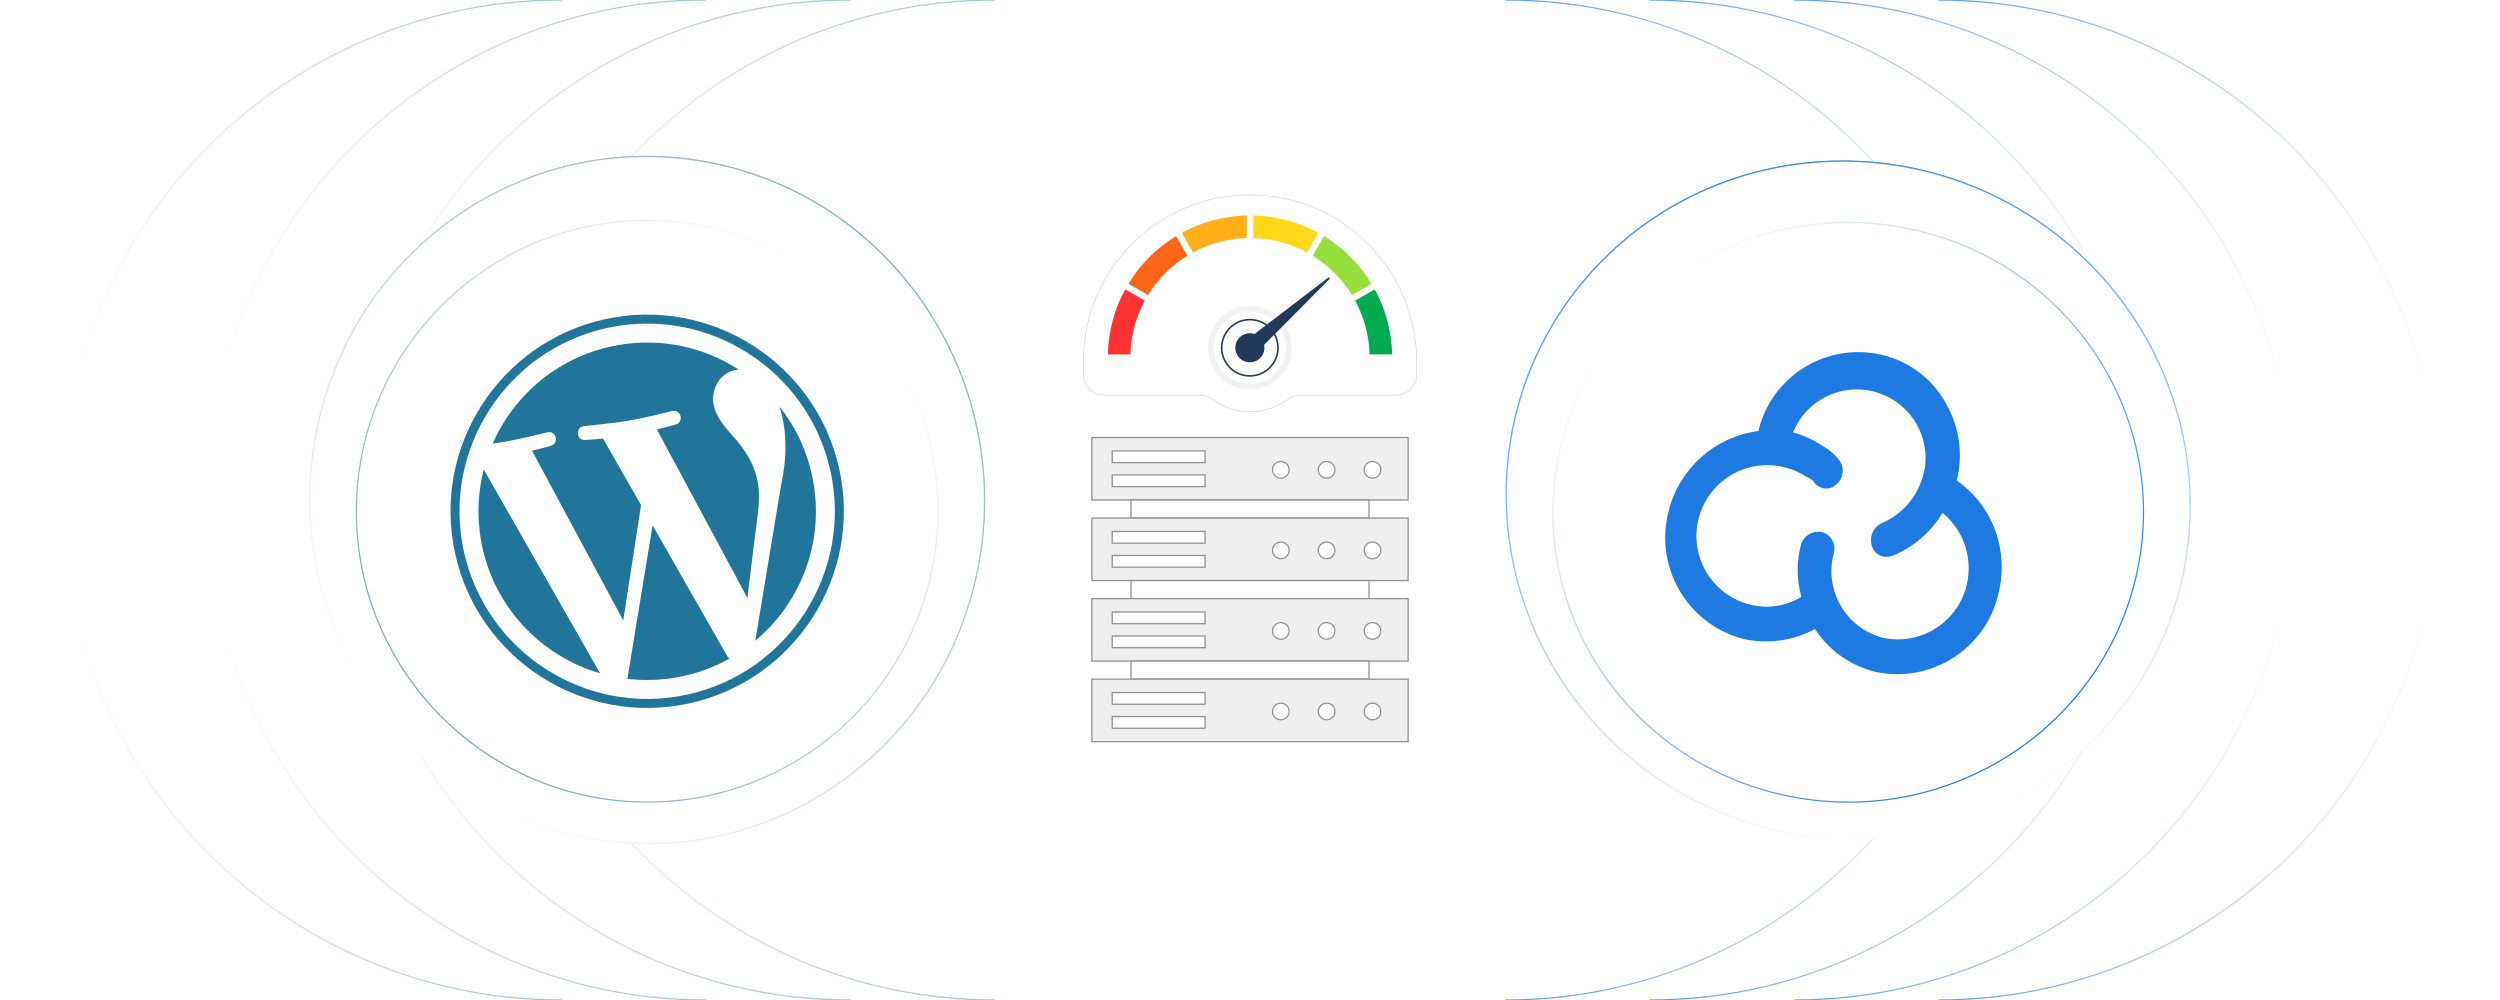 <?xml version="1.0" encoding="UTF-8"?><svg id="Layer_1" xmlns="http://www.w3.org/2000/svg" xmlns:xlink="http://www.w3.org/1999/xlink" viewBox="0 0 1000 400"><defs><linearGradient id="linear-gradient" x1="24.534" y1="200" x2="224.784" y2="200" gradientUnits="userSpaceOnUse"><stop offset="0" stop-color="#fff"/><stop offset="1" stop-color="#75a9c0"/></linearGradient><linearGradient id="linear-gradient-2" x1="82.26" x2="282.51" xlink:href="#linear-gradient"/><linearGradient id="linear-gradient-3" x1="139.985" x2="340.235" xlink:href="#linear-gradient"/><linearGradient id="linear-gradient-4" x1="197.711" x2="397.961" xlink:href="#linear-gradient"/><linearGradient id="linear-gradient-5" x1="775.216" y1="200" x2="975.466" y2="200" gradientUnits="userSpaceOnUse"><stop offset="0" stop-color="#1e7ae0"/><stop offset="1" stop-color="#fff"/></linearGradient><linearGradient id="linear-gradient-6" x1="717.49" x2="917.74" xlink:href="#linear-gradient-5"/><linearGradient id="linear-gradient-7" x1="659.765" x2="860.015" xlink:href="#linear-gradient-5"/><linearGradient id="linear-gradient-8" x1="602.039" x2="802.289" xlink:href="#linear-gradient-5"/><linearGradient id="linear-gradient-9" x1="524.29" y1="109.009" x2="717.24" y2="301.959" gradientTransform="translate(1168.792 693.046) rotate(-149.376)" gradientUnits="userSpaceOnUse"><stop offset="0" stop-color="#fff"/><stop offset="1" stop-color="#1e7ae0"/></linearGradient><linearGradient id="linear-gradient-10" x1="929.31" y1="-76.409" x2="1122.26" y2="116.54" gradientTransform="translate(214.212 -825.008) rotate(86.384)" gradientUnits="userSpaceOnUse"><stop offset="0" stop-color="#75a9c0"/><stop offset="1" stop-color="#fff"/></linearGradient><filter id="drop-shadow-1" filterUnits="userSpaceOnUse"><feOffset dx="0" dy="4.51"/><feGaussianBlur result="blur" stdDeviation="3.608"/><feFlood flood-color="#333" flood-opacity=".09"/><feComposite in2="blur" operator="in"/><feComposite in="SourceGraphic"/></filter><linearGradient id="linear-gradient-11" x1="656.354" y1="117.475" x2="822.212" y2="283.333" gradientTransform="matrix(1,0,0,1,0,0)" xlink:href="#linear-gradient-9"/><filter id="drop-shadow-2" filterUnits="userSpaceOnUse"><feOffset dx="0" dy="4.51"/><feGaussianBlur result="blur-2" stdDeviation="3.608"/><feFlood flood-color="#333" flood-opacity=".09"/><feComposite in2="blur-2" operator="in"/><feComposite in="SourceGraphic"/></filter><linearGradient id="linear-gradient-12" x1="176.44" y1="282.438" x2="341.316" y2="117.562" gradientTransform="matrix(1,0,0,1,0,0)" xlink:href="#linear-gradient-10"/></defs><g opacity=".71"><path d="M224.784,400c-110.457,0-200-89.543-200-200S114.327,0,224.784,0" fill="#fff" stroke="url(#linear-gradient)" stroke-miterlimit="10" stroke-width=".5"/><path d="M282.51,400c-110.457,0-200-89.543-200-200S172.053,0,282.51,0" fill="#fff" stroke="url(#linear-gradient-2)" stroke-miterlimit="10" stroke-width=".5"/><path d="M340.235,400c-110.457,0-200-89.543-200-200S229.778,0,340.235,0" fill="#fff" stroke="url(#linear-gradient-3)" stroke-miterlimit="10" stroke-width=".5"/><path d="M397.961,400c-110.457,0-200-89.543-200-200S287.504,0,397.961,0" fill="#fff" stroke="url(#linear-gradient-4)" stroke-miterlimit="10" stroke-width=".5"/></g><g opacity=".71"><path d="M775.216,0C885.673,0,975.216,89.543,975.216,200s-89.543,200-200,200" fill="#fff" stroke="url(#linear-gradient-5)" stroke-miterlimit="10" stroke-width=".5"/><path d="M717.49,0C827.947,0,917.49,89.543,917.49,200s-89.543,200-200,200" fill="#fff" stroke="url(#linear-gradient-6)" stroke-miterlimit="10" stroke-width=".5"/><path d="M659.765,0C770.222,0,859.765,89.543,859.765,200s-89.543,200-200,200" fill="#fff" stroke="url(#linear-gradient-7)" stroke-miterlimit="10" stroke-width=".5"/><path d="M602.039,0C712.496,0,802.039,89.543,802.039,200s-89.543,200-200,200" fill="#fff" stroke="url(#linear-gradient-8)" stroke-miterlimit="10" stroke-width=".5"/></g><rect x="436.75" y="175.005" width="126.5" height="24.995" fill="#efefef" stroke="#8e8e8e" stroke-miterlimit="10" stroke-width=".5"/><circle cx="512.323" cy="187.937" r="3.332" fill="#fff" stroke="#8e8e8e" stroke-miterlimit="10" stroke-width=".5"/><circle cx="530.658" cy="187.937" r="3.332" fill="#fff" stroke="#8e8e8e" stroke-miterlimit="10" stroke-width=".5"/><circle cx="548.994" cy="187.937" r="3.332" fill="#fff" stroke="#8e8e8e" stroke-miterlimit="10" stroke-width=".5"/><rect x="444.889" y="180.363" width="37.144" height="4.676" fill="#fff" stroke="#8e8e8e" stroke-miterlimit="10" stroke-width=".5"/><rect x="444.889" y="189.966" width="37.144" height="4.676" fill="#fff" stroke="#8e8e8e" stroke-miterlimit="10" stroke-width=".5"/><rect x="452.391" y="200" width="95.217" height="7.223" fill="#fff" stroke="#8e8e8e" stroke-miterlimit="10" stroke-width=".5"/><rect x="436.75" y="207.223" width="126.5" height="24.995" fill="#efefef" stroke="#8e8e8e" stroke-miterlimit="10" stroke-width=".5"/><circle cx="512.323" cy="220.155" r="3.332" fill="#fff" stroke="#8e8e8e" stroke-miterlimit="10" stroke-width=".5"/><circle cx="530.658" cy="220.155" r="3.332" fill="#fff" stroke="#8e8e8e" stroke-miterlimit="10" stroke-width=".5"/><circle cx="548.994" cy="220.155" r="3.332" fill="#fff" stroke="#8e8e8e" stroke-miterlimit="10" stroke-width=".5"/><rect x="444.889" y="212.581" width="37.144" height="4.676" fill="#fff" stroke="#8e8e8e" stroke-miterlimit="10" stroke-width=".5"/><rect x="444.889" y="222.184" width="37.144" height="4.676" fill="#fff" stroke="#8e8e8e" stroke-miterlimit="10" stroke-width=".5"/><rect x="452.391" y="232.218" width="95.217" height="7.223" fill="#fff" stroke="#8e8e8e" stroke-miterlimit="10" stroke-width=".5"/><rect x="436.75" y="239.441" width="126.5" height="24.995" fill="#efefef" stroke="#8e8e8e" stroke-miterlimit="10" stroke-width=".5"/><circle cx="512.323" cy="252.373" r="3.332" fill="#fff" stroke="#8e8e8e" stroke-miterlimit="10" stroke-width=".5"/><circle cx="530.658" cy="252.373" r="3.332" fill="#fff" stroke="#8e8e8e" stroke-miterlimit="10" stroke-width=".5"/><circle cx="548.994" cy="252.373" r="3.332" fill="#fff" stroke="#8e8e8e" stroke-miterlimit="10" stroke-width=".5"/><rect x="444.889" y="244.799" width="37.144" height="4.676" fill="#fff" stroke="#8e8e8e" stroke-miterlimit="10" stroke-width=".5"/><rect x="444.889" y="254.402" width="37.144" height="4.676" fill="#fff" stroke="#8e8e8e" stroke-miterlimit="10" stroke-width=".5"/><rect x="452.391" y="264.436" width="95.217" height="7.223" fill="#fff" stroke="#8e8e8e" stroke-miterlimit="10" stroke-width=".5"/><rect x="436.75" y="271.659" width="126.5" height="24.995" fill="#efefef" stroke="#8e8e8e" stroke-miterlimit="10" stroke-width=".5"/><circle cx="512.323" cy="284.591" r="3.332" fill="#fff" stroke="#8e8e8e" stroke-miterlimit="10" stroke-width=".5"/><circle cx="530.658" cy="284.591" r="3.332" fill="#fff" stroke="#8e8e8e" stroke-miterlimit="10" stroke-width=".5"/><circle cx="548.994" cy="284.591" r="3.332" fill="#fff" stroke="#8e8e8e" stroke-miterlimit="10" stroke-width=".5"/><rect x="444.889" y="277.017" width="37.144" height="4.676" fill="#fff" stroke="#8e8e8e" stroke-miterlimit="10" stroke-width=".5"/><rect x="444.889" y="286.621" width="37.144" height="4.676" fill="#fff" stroke="#8e8e8e" stroke-miterlimit="10" stroke-width=".5"/><path d="M837.398,296.007c52.625-52.853,51.358-138.682-2.83-191.705-54.188-53.023-140.776-53.162-193.401-.309-52.625,52.853-51.358,138.682,2.83,191.705,54.188,53.023,140.776,53.162,193.401.309Z" fill="#fff" stroke="url(#linear-gradient-9)" stroke-miterlimit="10" stroke-width=".5"/><path d="M283.04,64.87c-73.303-13.766-143.544,35.574-156.888,110.205-13.344,74.63,35.261,146.29,108.564,160.056,73.303,13.766,143.544-35.574,156.888-110.205,13.344-74.63-35.261-146.29-108.564-160.056Z" fill="#fff" stroke="url(#linear-gradient-10)" stroke-miterlimit="10" stroke-width=".5"/><path d="M837.398,296.007c52.625-52.853,51.358-138.682-2.83-191.705-54.188-53.023-140.776-53.162-193.401-.309-52.625,52.853-51.358,138.682,2.83,191.705,54.188,53.023,140.776,53.162,193.401.309Z" fill="#fff" opacity=".46" stroke="url(#linear-gradient-9)" stroke-miterlimit="10" stroke-width=".5"/><g filter="url(#drop-shadow-1)"><path d="M624.702,172.359c-15.779,62.12,22.73,125.034,86.012,140.523,63.281,15.489,127.372-22.313,143.151-84.433,15.779-62.12-22.73-125.034-86.012-140.523-63.281-15.489-127.372,22.313-143.151,84.433Z" fill="#fff" stroke="url(#linear-gradient-11)" stroke-miterlimit="10" stroke-width=".5"/><g id="CloudPanel_logo"><path id="Path_2" d="M796.948,204.783h0c-3.13-6.873-8.044-12.781-14.231-17.112,2.544-10.201,1.119-20.987-3.986-30.177-5.057-9.599-13.84-16.694-24.287-19.619-21.562-6.075-44.015,6.246-50.473,27.697l-.579,2.321c-17.472,2.261-31.758,15.026-35.963,32.135-5.74,22.09,7.266,44.708,29.245,50.859,9.9,2.415,20.345,1.064,29.304-3.791,5.5,8.434,13.958,14.502,23.71,17.01,22.328,5.119,44.578-8.832,49.696-31.16.001-.005.002-.01.003-.015,2.343-9.392,1.486-19.296-2.435-28.146l-.004-.001ZM720.434,213.244c-1.858,6.878-1.82,14.132.109,20.99-6.135,3.753-13.525,4.874-20.497,3.11-15.174-3.785-24.406-19.155-20.621-34.329,3.785-15.171,19.15-24.403,34.322-20.622,3.177.734,6.192,2.044,8.898,3.863l.388.097,2.128,1.351c.818,1.455,2.173,2.531,3.775,2.999,1.825.525,3.791.087,5.221-1.164h0c3.126-2.305,3.852-6.677,1.64-9.869-1.521-2.091-3.467-3.836-5.711-5.122-3.907-2.755-8.261-4.815-12.87-6.087h0c5.697-14.089,21.736-20.892,35.825-15.195,11.791,4.768,18.779,16.995,16.9,29.574l-.483,1.937c-2.081,9.012-8.377,16.469-16.913,20.032-3.267,1.645-4.892,5.388-3.863,8.898.633,2.212,2.408,3.912,4.646,4.448h0c1.445.179,2.912-.023,4.256-.584,8.097-3.463,14.896-9.39,19.432-16.938,8.545,7.041,12.279,18.369,9.595,29.111-3.66,14.736-18.291,23.962-33.166,20.914l-.388-.097c-14.693-3.882-23.456-18.94-19.574-33.633.036-.135.072-.27.11-.404.387-1.746.109-3.573-.78-5.125-.922-1.542-2.417-2.654-4.159-3.094h0c-3.598-.692-7.141,1.436-8.219,4.938Z" fill="#1e7ae0" stroke-width="0"/></g></g><path d="M283.04,64.87c-73.303-13.766-143.544,35.574-156.888,110.205-13.344,74.63,35.261,146.29,108.564,160.056,73.303,13.766,143.544-35.574,156.888-110.205,13.344-74.63-35.261-146.29-108.564-160.056Z" fill="#fff" opacity=".46" stroke="url(#linear-gradient-10)" stroke-miterlimit="10" stroke-width=".5"/><g filter="url(#drop-shadow-2)"><circle cx="258.878" cy="200" r="116.326" fill="#fff" stroke="url(#linear-gradient-12)" stroke-miterlimit="10" stroke-width=".5"/><path d="M192.349,211.332c4.486,26.333,23.666,46.482,47.694,53.486l-46.547-81.541c-2.282,8.903-2.79,18.411-1.147,28.056Z" fill="#21759a" stroke-width="0"/><path d="M303.215,188.99c-1.401-8.222-5.324-13.413-8.612-17.413-4.306-4.905-8.257-9.008-9.191-14.488-1.042-6.115,2.626-12.598,9.16-13.711.295-.05.581-.061.871-.094-13.683-8.827-30.58-12.761-47.9-9.81-23.241,3.96-41.658,19.368-50.476,39.456,1.569-.219,3.045-.437,4.295-.65,6.959-1.185,17.586-3.865,17.586-3.865,3.55-.822,4.87,4.373,1.36,5.407,0,0-3.532,1.038-7.506,1.931l36.503,67.933,7.12-46.144-15.203-26.633c-3.618.4-7.084.554-7.084.554-3.621.401-4.134-5.152-.513-5.552,0,0,11.13-1.027,17.667-2.141,6.957-1.185,17.586-3.865,17.586-3.865,3.553-.823,4.872,4.373,1.36,5.407,0,0-3.539,1.039-7.506,1.931l36.225,67.418,2.858-23.305c1.308-9.692,2.371-16.674,1.401-22.369Z" fill="#21759a" stroke-width="0"/><path d="M261.034,205.619l-10.079,61.402c6.258.737,12.724.621,19.255-.491,7.747-1.32,14.948-3.925,21.45-7.535-.227-.254-.441-.529-.63-.836l-29.996-52.54Z" fill="#21759a" stroke-width="0"/><path d="M311.813,158.136c.647,2.07,1.197,4.318,1.614,6.764,1.15,6.751,1.182,14.555-.999,24.691l-10.312,62.215c17.813-14.903,27.466-38.597,23.285-63.139-1.969-11.567-6.777-21.94-13.588-30.531Z" fill="#21759a" stroke-width="0"/><path d="M245.665,122.451c-42.76,7.285-71.623,47.999-64.339,90.759,7.286,42.765,48.002,71.624,90.762,64.339,42.759-7.285,71.627-47.999,64.342-90.764-7.286-42.76-48.006-71.62-90.765-64.335ZM271.482,273.995c-40.799,6.951-79.649-20.589-86.601-61.391-6.951-40.799,20.588-79.647,61.389-86.598,40.798-6.95,79.645,20.587,86.596,61.386,6.951,40.802-20.586,79.651-61.384,86.602Z" fill="#21759a" stroke-width="0"/></g><path d="M500,77.968h-0c-36.816,0-66.662,29.846-66.662,66.662v5.135c0,4.569,3.704,8.273,8.273,8.273h38.415c1.761,0,3.445.623,4.863,1.668,4.243,3.129,9.488,4.978,15.164,4.978s10.921-1.849,15.164-4.978c1.418-1.045,3.101-1.668,4.863-1.668h38.31c4.569,0,8.273-3.704,8.273-8.273v-5.135c0-36.816-29.846-66.662-66.662-66.662Z" fill="#fff" stroke="#d3d3d3" stroke-miterlimit="10" stroke-width=".25"/><path d="M556.861,141.748h-9.035c-.208-7.534-2.178-14.912-5.74-21.497l7.833-4.518c4.349,7.95,6.734,16.888,6.942,26.014Z" fill="#00aa4e" stroke-width="0"/><path d="M548.619,113.479l-7.833,4.524c-3.939-6.396-9.341-11.798-15.737-15.737l4.518-7.833c7.768,4.732,14.32,11.278,19.052,19.046Z" fill="#95df3d" stroke-width="0"/><path d="M527.318,93.133l-4.524,7.833c-6.585-3.569-13.963-5.538-21.49-5.746v-9.035c9.12.208,18.058,2.594,26.014,6.949Z" fill="#ffd919" stroke-width="0"/><path d="M498.703,86.184v9.035c-7.534.208-14.912,2.178-21.496,5.74l-4.524-7.833c7.95-4.349,16.894-6.734,26.021-6.942Z" fill="#ffaf19" stroke-width="0"/><path d="M474.958,102.259c-6.403,3.939-11.805,9.341-15.744,15.744l-7.833-4.524c4.739-7.768,11.284-14.314,19.052-19.052l4.524,7.833Z" fill="#ff6619" stroke-width="0"/><path d="M457.914,120.252c-3.562,6.585-5.538,13.963-5.74,21.497h-9.035c.202-9.126,2.594-18.071,6.942-26.021l7.833,4.524Z" fill="#f33" stroke-width="0"/><path d="M499.971,155.885c-1.35,0-2.709-.164-4.053-.497-4.348-1.075-8.016-3.779-10.33-7.615-4.772-7.907-2.219-18.232,5.692-23.014l.005-.003c7.918-4.769,18.243-2.213,23.016,5.7,1.667,2.768,2.497,5.928,2.402,9.142-.168,5.733-3.197,10.917-8.103,13.869-2.644,1.598-5.612,2.419-8.628,2.419ZM492.462,126.72c-6.826,4.133-9.031,13.042-4.912,19.865,1.998,3.312,5.165,5.647,8.918,6.575,3.751.927,7.639.338,10.947-1.662,4.24-2.551,6.851-7.026,6.996-11.976.082-2.77-.636-5.497-2.076-7.887-4.119-6.827-13.035-9.034-19.873-4.915h0Z" fill="#f2f2f2" stroke-width="0"/><path d="M499.958,150.701c-.933,0-1.872-.114-2.801-.343-3.006-.743-5.542-2.613-7.141-5.264-3.299-5.467-1.534-12.604,3.936-15.91l0-0c5.474-3.297,12.612-1.53,15.912,3.94,1.152,1.913,1.726,4.097,1.661,6.317-.117,3.963-2.209,7.547-5.599,9.587-1.83,1.106-3.883,1.674-5.969,1.674ZM494.289,129.739h0c-5.163,3.121-6.83,9.858-3.716,15.018,1.509,2.503,3.903,4.268,6.74,4.969,2.839.702,5.778.255,8.278-1.256,3.199-1.926,5.175-5.308,5.284-9.049.062-2.095-.48-4.157-1.567-5.963-3.114-5.162-9.851-6.831-15.02-3.719Z" fill="#213a5c" stroke-width="0"/><path d="M497.795,136.666l33.48-25.608c.354-.275.847.234.505.574 0-0-29.693,29.916-29.693,29.916-3.394,3.109-7.819-1.897-4.291-4.882h0Z" fill="#213a5c" stroke-width="0"/><path d="M496.931,134.119c2.755-1.659,6.334-.775,7.996,1.98.599.995.866,2.093.834,3.174-.056,1.912-1.054,3.759-2.813,4.817-2.753,1.664-6.333.778-7.995-1.976-1.662-2.753-.775-6.331,1.978-7.995Z" fill="#213a5c" stroke-width="0"/></svg>